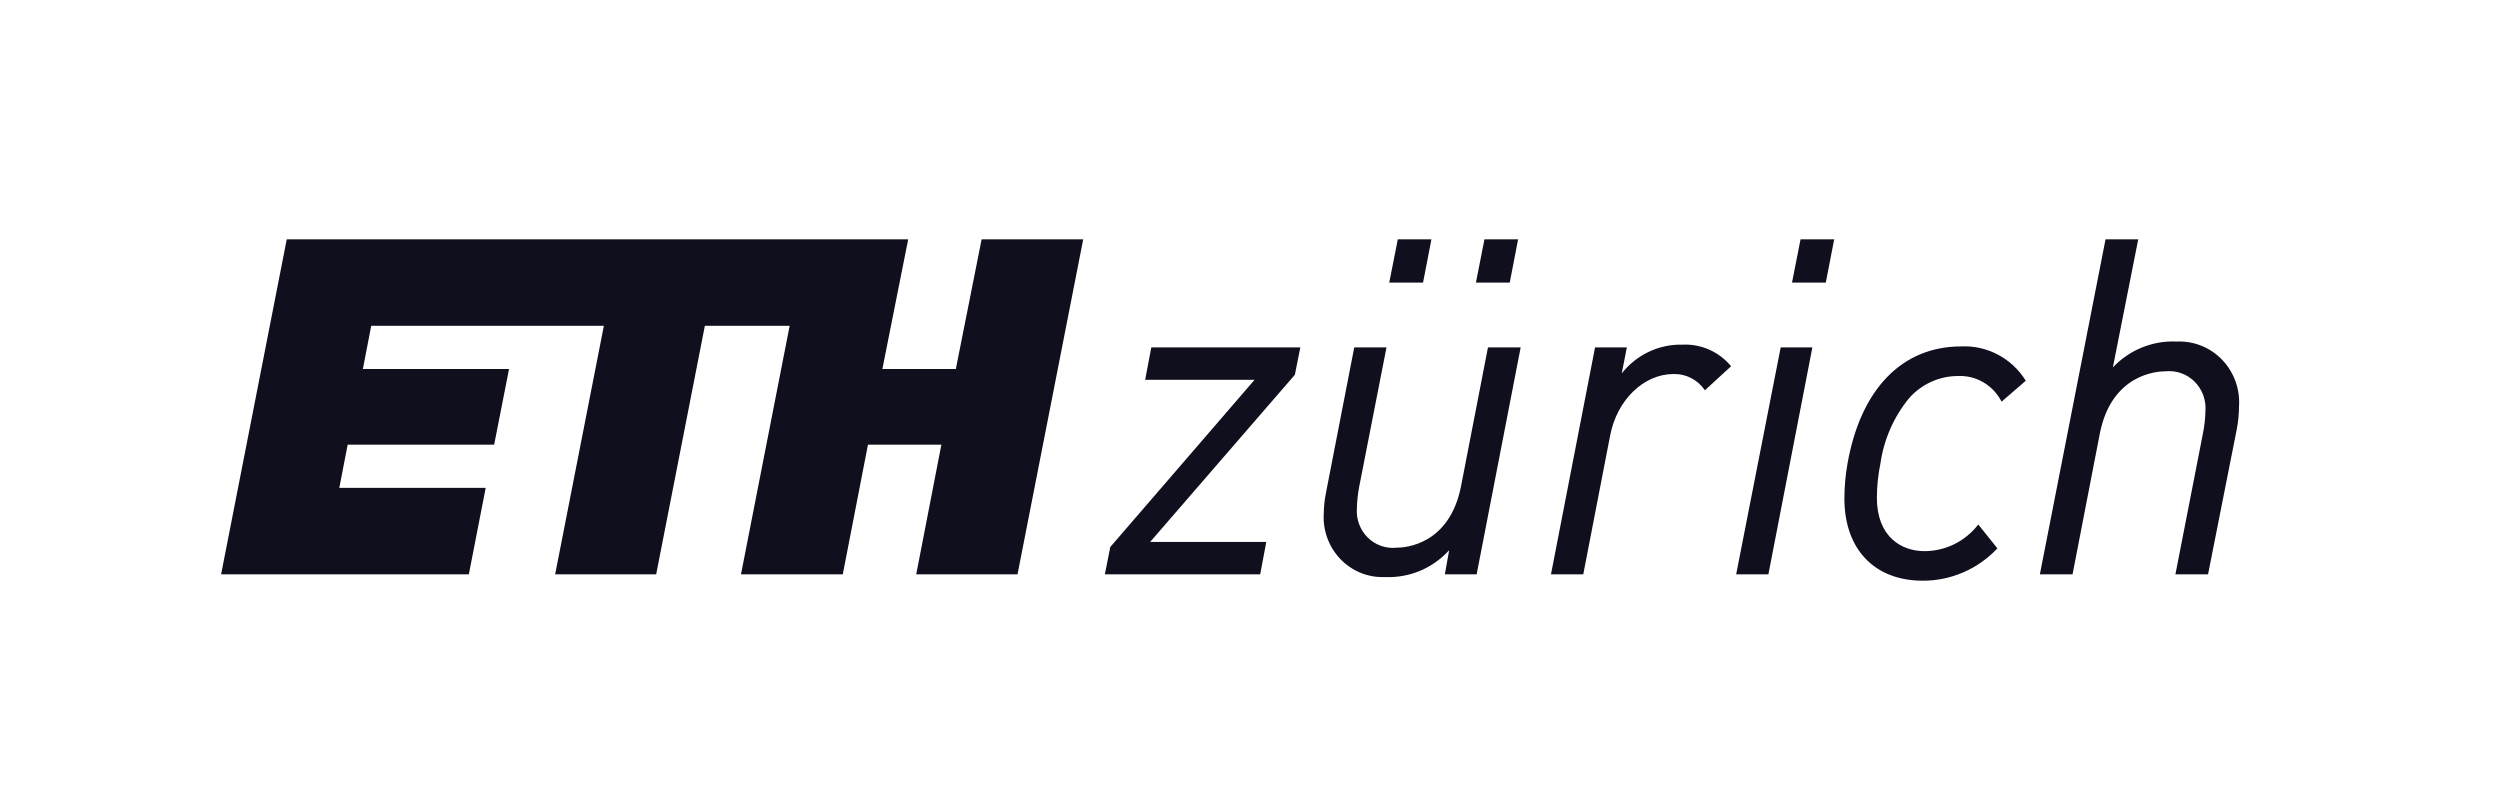 <svg width="188" height="60" viewBox="0 0 188 60" fill="none" xmlns="http://www.w3.org/2000/svg">
<rect width="188" height="60" fill="white"/>
<path d="M71.879 27.75H66.355L68.295 18H21.563L16.627 43.188H35.257L36.524 36.688H25.515L26.145 33.438H37.161L38.279 27.75H27.288L27.916 24.5H45.41L41.748 43.188H49.344L53.005 24.5H59.382L55.722 43.188H63.377L65.271 33.438H70.792L68.9 43.188H76.518L81.457 18H73.818L71.879 27.75ZM104.472 21.25H107.013L107.643 18H105.114L104.472 21.25ZM110.99 21.25H113.533L114.161 18H111.631L110.99 21.25ZM134.759 21.25H137.3L137.931 18H135.401L134.759 21.25ZM147.48 26.05C143.045 26.05 139.933 29.252 138.937 34.835C138.78 35.709 138.7 36.595 138.698 37.484C138.698 41.298 140.956 43.669 144.596 43.669C145.638 43.671 146.669 43.46 147.629 43.046C148.589 42.633 149.457 42.026 150.181 41.262L150.203 41.237L148.794 39.476L148.768 39.445L148.741 39.474C148.26 40.089 147.65 40.584 146.955 40.926C146.261 41.267 145.5 41.444 144.73 41.446C142.995 41.446 141.14 40.384 141.14 37.414C141.147 36.552 141.237 35.693 141.408 34.85C141.669 33.039 142.417 31.338 143.569 29.936C144.034 29.413 144.601 28.996 145.233 28.71C145.866 28.425 146.55 28.277 147.241 28.276C147.905 28.246 148.563 28.408 149.139 28.743C149.716 29.078 150.188 29.574 150.5 30.171L150.52 30.205L152.315 28.652L152.341 28.629L152.321 28.602C151.805 27.78 151.086 27.111 150.236 26.664C149.386 26.216 148.435 26.004 147.48 26.05V26.05ZM163.699 25.685C162.808 25.64 161.917 25.791 161.087 26.126C160.257 26.461 159.507 26.974 158.888 27.629L160.794 18H158.336L153.399 43.188H155.856L157.906 32.606C158.784 28.147 162.177 27.921 162.847 27.921C163.246 27.88 163.649 27.929 164.028 28.064C164.407 28.2 164.752 28.418 165.038 28.705C165.325 28.992 165.546 29.34 165.686 29.723C165.826 30.107 165.881 30.517 165.848 30.925C165.835 31.462 165.778 31.997 165.675 32.524L163.591 43.188H166.045L168.202 32.293C168.313 31.727 168.37 31.151 168.374 30.574C168.418 29.931 168.328 29.286 168.111 28.68C167.893 28.075 167.552 27.523 167.111 27.062C166.669 26.6 166.137 26.239 165.549 26.002C164.961 25.765 164.331 25.657 163.699 25.685V25.685ZM130.568 43.146L130.56 43.188H132.983L136.29 26.126H133.907L130.568 43.146ZM86.124 28.517L86.117 28.563H94.342L83.498 41.129L83.493 41.135L83.086 43.188H94.766L95.225 40.751H86.494L97.371 28.186L97.375 28.177L97.784 26.126H86.578L86.124 28.517ZM126.533 25.918C125.658 25.894 124.79 26.077 123.995 26.453C123.201 26.828 122.503 27.385 121.955 28.081L122.331 26.164L122.337 26.126H119.947L116.642 43.146L116.636 43.188H119.062L121.083 32.748C121.6 30.07 123.608 28.126 125.86 28.126C126.313 28.115 126.763 28.218 127.168 28.426C127.574 28.633 127.923 28.939 128.186 29.317L128.21 29.348L130.177 27.541L130.158 27.517C129.713 26.987 129.155 26.568 128.527 26.291C127.898 26.014 127.217 25.886 126.533 25.918V25.918ZM111.895 26.126H114.353L114.346 26.166L111.044 43.188H108.653L108.661 43.146L108.977 41.375C108.366 42.048 107.617 42.578 106.785 42.927C105.952 43.275 105.054 43.434 104.155 43.393C103.532 43.422 102.91 43.315 102.33 43.081C101.75 42.847 101.226 42.49 100.791 42.035C100.356 41.579 100.02 41.035 99.806 40.438C99.592 39.84 99.505 39.203 99.549 38.569C99.556 38.05 99.614 37.533 99.722 37.026L99.75 36.872L101.839 26.126H104.264L104.256 26.166L102.203 36.646C102.105 37.166 102.05 37.693 102.038 38.222C102.007 38.627 102.064 39.034 102.204 39.413C102.345 39.793 102.565 40.137 102.851 40.42C103.136 40.703 103.48 40.918 103.856 41.051C104.232 41.183 104.633 41.229 105.028 41.186C105.686 41.186 109.004 40.962 109.87 36.561L111.895 26.126Z" fill="#00000F" fill-opacity="0.941"/>
</svg>
